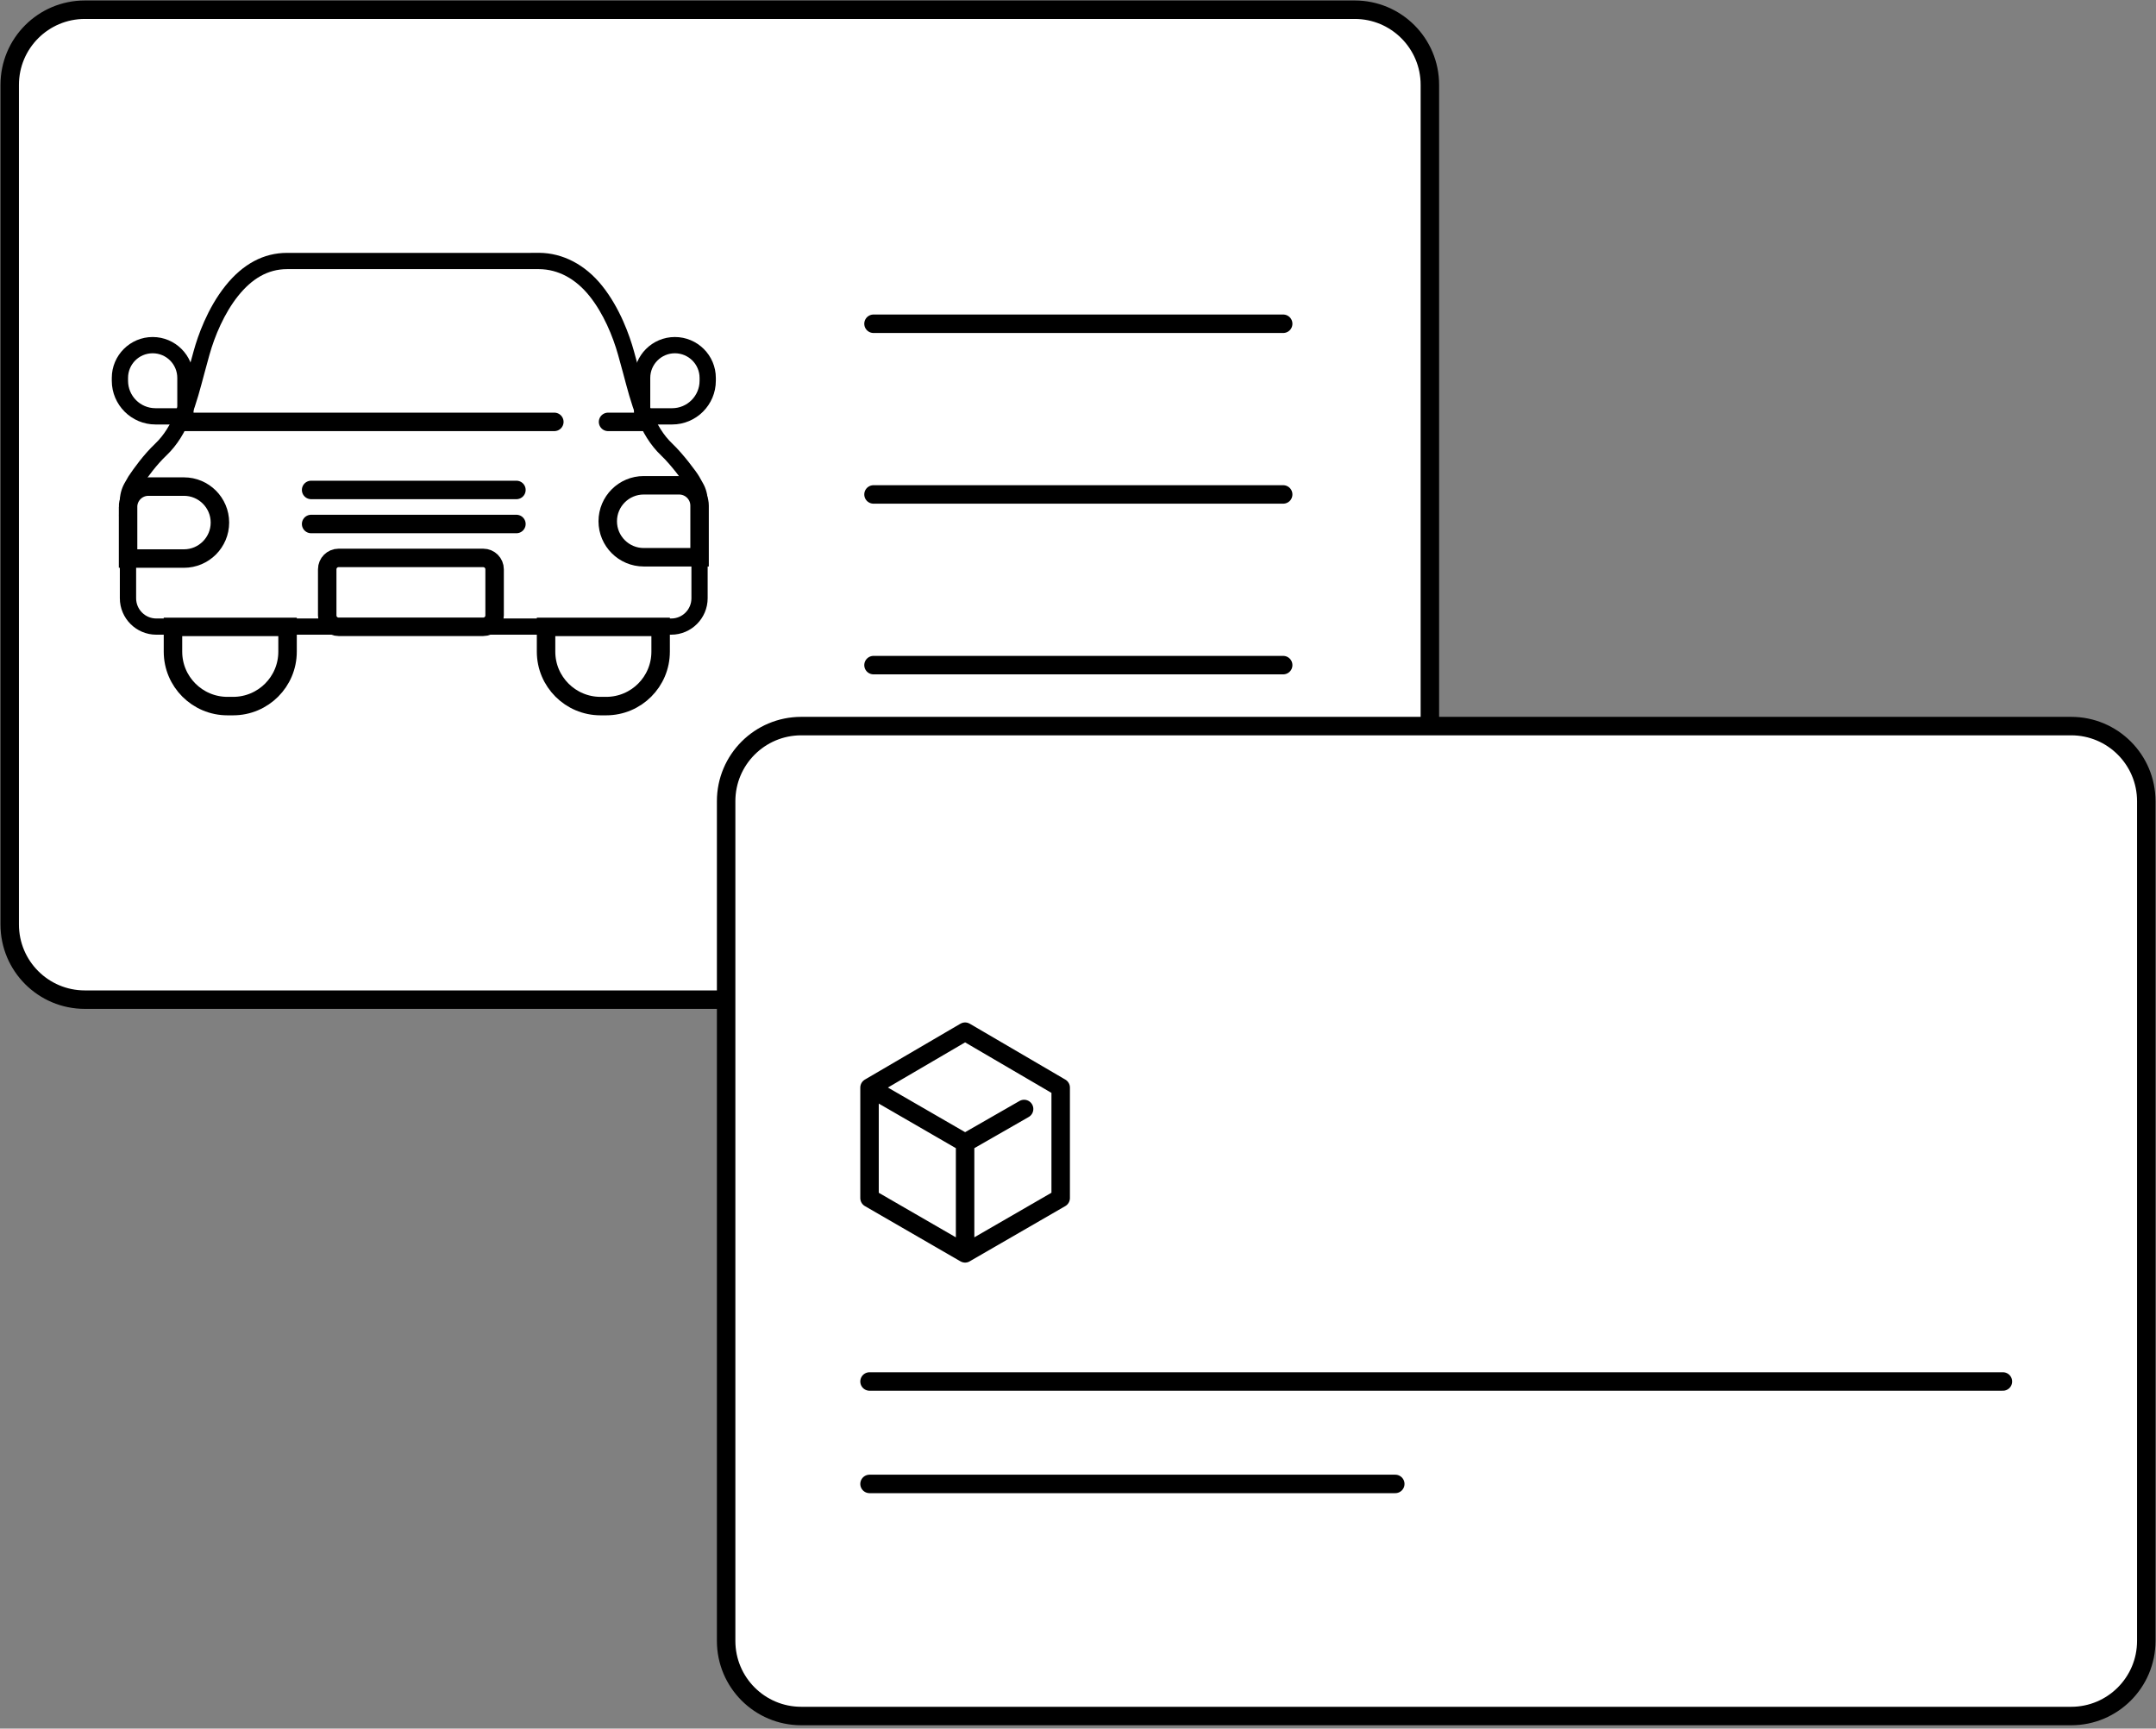 <svg width="222" height="178" viewBox="0 0 222 178" fill="none" xmlns="http://www.w3.org/2000/svg">
<rect x="0" y="0" width="222" height="178" fill="#808080" stroke="none"/>
<path d="M139.497 1H8.735C4.463 1 1 4.463 1 8.735V95.204C1 99.476 4.463 102.939 8.735 102.939H139.497C143.769 102.939 147.232 99.476 147.232 95.204V8.735C147.232 4.463 143.769 1 139.497 1Z" fill="white" stroke="black" stroke-width="1.902"/>
<path d="M89.944 33.339H132.127" stroke="black" stroke-width="1.902" stroke-linecap="round"/>
<path d="M89.944 50.915H132.127" stroke="black" stroke-width="1.902" stroke-linecap="round"/>
<path d="M89.944 68.491H132.127" stroke="black" stroke-width="1.902" stroke-linecap="round"/>
<path d="M13.185 52.204C13.185 51.043 14.123 50.106 15.284 50.106H18.939C20.984 50.106 22.645 51.766 22.645 53.811C22.645 55.856 20.984 57.517 18.939 57.517H13.188V52.204H13.185Z" stroke="black" stroke-width="1.902"/>
<path d="M72.034 52.07C72.034 50.909 71.088 49.972 69.928 49.972H66.284C64.238 49.972 62.578 51.632 62.578 53.677C62.578 55.722 64.238 57.383 66.284 57.383H72.034V52.07Z" stroke="black" stroke-width="1.902" stroke-linecap="round"/>
<path d="M17.811 64.556H29.609V67.104C29.609 70.198 27.106 72.71 24 72.71H23.42C20.326 72.71 17.811 70.201 17.811 67.104V64.556Z" stroke="black" stroke-width="1.902"/>
<path d="M56.227 64.556H68.024V67.104C68.024 70.198 65.521 72.71 62.415 72.71H61.835C58.741 72.71 56.227 70.201 56.227 67.104V64.556Z" stroke="black" stroke-width="1.902"/>
<path d="M69.49 36.378C70.893 36.378 72.035 37.513 72.035 38.914V39.207C72.035 40.77 70.762 42.036 69.205 42.036H66.956V38.914C66.956 37.513 68.098 36.378 69.49 36.378ZM69.49 34.704C67.168 34.704 65.282 36.593 65.282 38.914V43.711H69.205C71.689 43.711 73.709 41.69 73.709 39.207V38.914C73.709 36.593 71.817 34.704 69.49 34.704Z" fill="black"/>
<path d="M15.721 36.378C17.125 36.378 18.255 37.513 18.255 38.914V42.036H16.014C14.446 42.036 13.185 40.77 13.185 39.207V38.914C13.185 37.513 14.315 36.378 15.718 36.378M15.718 34.704C13.397 34.704 11.511 36.593 11.511 38.914V39.207C11.511 41.69 13.531 43.711 16.014 43.711H19.929V38.914C19.929 36.593 18.04 34.704 15.721 34.704H15.718Z" fill="black"/>
<path d="M19.057 43.443H57.079" stroke="black" stroke-width="1.902" stroke-linecap="round"/>
<path d="M62.611 43.443H66.163" stroke="black" stroke-width="1.902" stroke-linecap="round"/>
<path d="M32.036 50.452H53.175" stroke="black" stroke-width="1.902" stroke-linecap="round"/>
<path d="M32.036 53.959H53.175" stroke="black" stroke-width="1.902" stroke-linecap="round"/>
<path d="M54.657 27.714C54.964 27.714 55.26 27.714 55.494 27.714C57.489 27.725 59.283 28.721 60.689 30.471C62.123 32.254 63.1 34.598 63.65 36.565C63.834 37.212 63.996 37.826 64.16 38.423C64.984 41.504 65.757 44.707 68.1 46.925C69.066 47.84 70.358 49.576 70.533 49.888C70.709 50.204 70.93 50.591 70.93 50.591C71.103 50.89 71.195 51.236 71.195 51.613V61.607C71.195 62.757 70.268 63.689 69.119 63.689H16.093C14.951 63.689 14.017 62.757 14.017 61.607V51.613C14.017 51.236 14.117 50.89 14.282 50.591L14.667 49.922C15.228 49.082 16.14 47.851 17.111 46.925C19.452 44.71 20.225 41.504 21.051 38.423L21.096 38.258C21.241 37.714 21.394 37.151 21.559 36.565C22.106 34.595 23.096 32.254 24.519 30.471C25.923 28.719 27.561 27.714 29.556 27.714H53.103C53.387 27.714 54.04 27.714 54.654 27.714M54.654 26.04C54.288 26.04 53.909 26.04 53.602 26.04H53.103H32.103H29.558C27.151 26.04 25.016 27.178 23.216 29.425C21.338 31.774 20.362 34.628 19.949 36.118C19.793 36.671 19.65 37.198 19.483 37.818L19.438 37.971V37.98L19.433 37.988L19.318 38.415C18.562 41.244 17.851 43.917 15.959 45.706C14.778 46.83 13.768 48.245 13.272 48.987L13.238 49.035L13.21 49.085L12.825 49.754L12.817 49.768L12.809 49.782C12.502 50.343 12.34 50.974 12.34 51.607V61.602C12.34 63.672 14.022 65.357 16.09 65.357H69.116C71.183 65.357 72.866 63.672 72.866 61.602V51.607C72.866 50.949 72.699 50.31 72.383 49.76L71.99 49.062C71.714 48.574 70.299 46.699 69.247 45.703C67.35 43.909 66.635 41.225 65.882 38.387L65.776 37.988L65.625 37.435C65.508 37.006 65.388 36.565 65.26 36.107C64.841 34.609 63.856 31.741 61.992 29.419C60.254 27.251 57.949 26.048 55.502 26.034C55.265 26.034 54.964 26.034 54.654 26.034V26.04Z" fill="black"/>
<path d="M49.757 57.452H34.865C34.218 57.452 33.693 57.977 33.693 58.624V63.373C33.693 64.02 34.218 64.545 34.865 64.545H49.757C50.404 64.545 50.929 64.02 50.929 63.373V58.624C50.929 57.977 50.404 57.452 49.757 57.452Z" stroke="black" stroke-width="1.902"/>
<path d="M213.266 74.769H82.503C78.231 74.769 74.769 78.232 74.769 82.503V168.973C74.769 173.245 78.231 176.708 82.503 176.708H213.266C217.537 176.708 221 173.245 221 168.973V82.503C221 78.232 217.537 74.769 213.266 74.769Z" fill="white" stroke="black" stroke-width="1.902"/>
<path d="M89.534 152.807H143.668" stroke="black" stroke-width="1.902" stroke-linecap="round"/>
<path d="M89.534 142.259H206.237" stroke="black" stroke-width="1.902" stroke-linecap="round"/>
<path d="M89.534 111.996V123.375L99.375 129.064M99.375 117.683L89.534 111.993L99.375 106.237L109.217 111.993V123.372L99.375 129.061V117.683ZM99.375 117.683L105.45 114.198" stroke="black" stroke-width="1.902" stroke-linecap="round" stroke-linejoin="round"/>
</svg>
